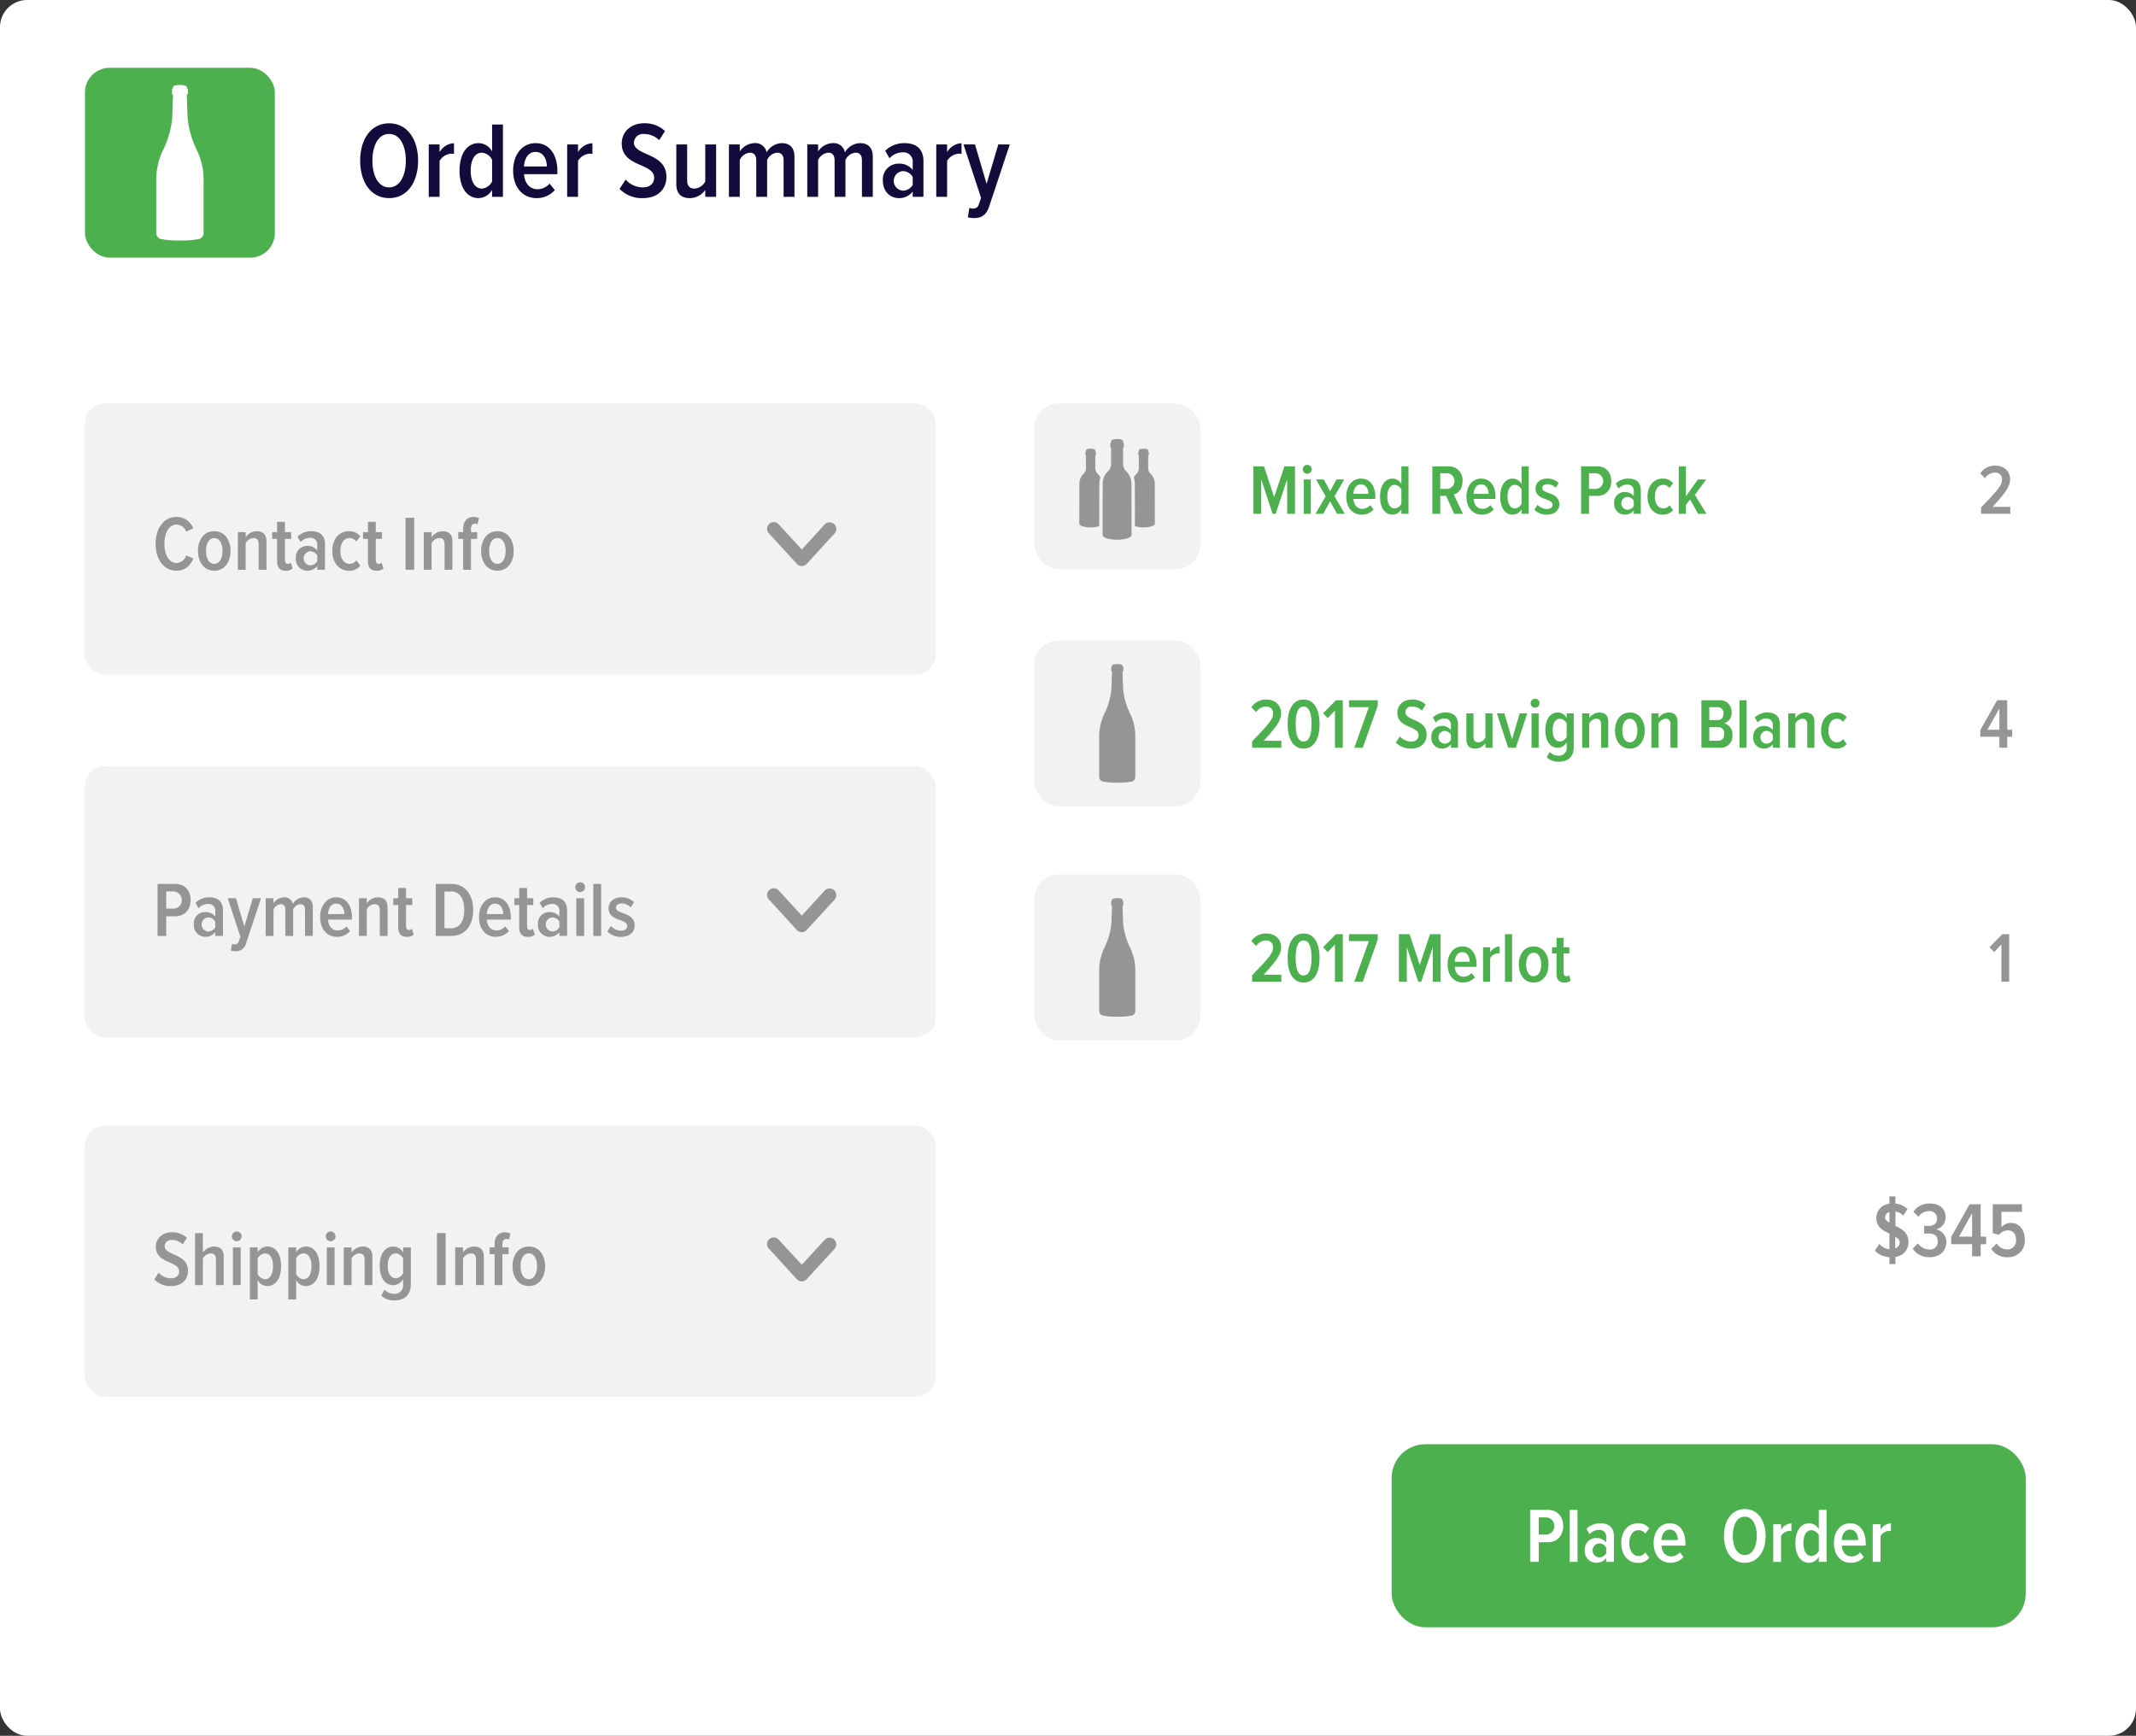 <svg xmlns="http://www.w3.org/2000/svg" viewBox="0 0 630 512"><rect x="0" y="0" width="630" height="512" fill="#333333" stroke="none"/><defs><style>.cls-1{fill:#fff;}.cls-2{fill:#140a3c;}.cls-3{fill:#4db04f;}.cls-4{fill:#f2f2f2;}.cls-5{fill:#969495;}</style></defs><g id="Layer_8" data-name="Layer 8"><g id="Layer_9" data-name="Layer 9"><rect class="cls-1" width="630" height="512" rx="8"/></g><g id="Layer_6" data-name="Layer 6"><path class="cls-2" d="M114.77,36.365c5.406,0,8.542,4.768,8.542,11.039s-3.136,11.039-8.542,11.039-8.544-4.767-8.544-11.039S109.361,36.365,114.77,36.365Zm0,3.136c-3.2,0-4.928,3.424-4.928,7.9,0,4.416,1.726,7.872,4.928,7.872,3.167,0,4.926-3.456,4.926-7.872C119.7,42.925,117.937,39.5,114.77,39.5Z"/><path class="cls-2" d="M126.449,42.6h3.2v2.272a5.179,5.179,0,0,1,4.256-2.623V45.42a3.482,3.482,0,0,0-.832-.095,4.334,4.334,0,0,0-3.424,2.143V58.06h-3.2Z"/><path class="cls-2" d="M145.137,56.012a4.735,4.735,0,0,1-3.968,2.431c-3.456,0-5.632-3.135-5.632-8.095,0-4.895,2.145-8.127,5.632-8.127a4.542,4.542,0,0,1,3.968,2.464V36.717h3.2V58.06h-3.2Zm0-8.864a3.637,3.637,0,0,0-3.008-2.111c-2.208,0-3.3,2.3-3.3,5.311,0,2.944,1.088,5.28,3.3,5.28a3.636,3.636,0,0,0,3.008-2.112Z"/><path class="cls-2" d="M157.969,42.221c4.191,0,6.431,3.551,6.431,8.223v.928h-9.824c.129,2.528,1.537,4.448,4.032,4.448a4.764,4.764,0,0,0,3.488-1.664l1.537,1.92a7.072,7.072,0,0,1-5.344,2.367c-4.256,0-6.943-3.327-6.943-8.127C151.346,45.836,153.841,42.221,157.969,42.221ZM154.545,49.1H161.3c-.033-1.92-.9-4.288-3.36-4.288C155.537,44.812,154.641,47.244,154.545,49.1Z"/><path class="cls-2" d="M167.281,42.6h3.2v2.272a5.177,5.177,0,0,1,4.256-2.623V45.42a3.488,3.488,0,0,0-.832-.095,4.333,4.333,0,0,0-3.424,2.143V58.06h-3.2Z"/><path class="cls-2" d="M184.528,52.972a6.823,6.823,0,0,0,5.088,2.3c2.208,0,3.327-1.312,3.327-2.816,0-1.92-1.791-2.752-3.839-3.68-2.656-1.152-5.727-2.464-5.727-6.463,0-3.328,2.592-5.952,6.623-5.952a8.676,8.676,0,0,1,6.144,2.3l-1.728,2.688a6.259,6.259,0,0,0-4.512-1.824,2.615,2.615,0,0,0-2.912,2.592c0,1.632,1.7,2.4,3.68,3.3,2.721,1.216,5.888,2.624,5.888,6.752,0,3.488-2.369,6.271-6.944,6.271a9.081,9.081,0,0,1-6.88-2.719Z"/><path class="cls-2" d="M208.016,56.012a5.577,5.577,0,0,1-4.512,2.431c-2.752,0-4.031-1.471-4.031-4.159V42.6h3.2v10.56c0,1.792.832,2.464,2.208,2.464a3.874,3.874,0,0,0,3.136-2.112V42.6h3.2V58.06h-3.2Z"/><path class="cls-2" d="M231.119,47.308c0-1.439-.576-2.271-1.92-2.271a3.7,3.7,0,0,0-2.944,2.143V58.06h-3.2V47.308c0-1.408-.576-2.271-1.92-2.271a3.741,3.741,0,0,0-2.944,2.143V58.06h-3.2V42.6h3.2v2.081a5.371,5.371,0,0,1,4.288-2.464A3.349,3.349,0,0,1,226.1,44.94a5.382,5.382,0,0,1,4.447-2.719c2.336,0,3.775,1.248,3.775,4.064V58.06h-3.2Z"/><path class="cls-2" d="M254.223,47.308c0-1.439-.577-2.271-1.92-2.271a3.7,3.7,0,0,0-2.945,2.143V58.06h-3.2V47.308c0-1.408-.575-2.271-1.92-2.271A3.741,3.741,0,0,0,241.3,47.18V58.06h-3.2V42.6h3.2v2.081a5.367,5.367,0,0,1,4.288-2.464A3.348,3.348,0,0,1,249.2,44.94a5.384,5.384,0,0,1,4.447-2.719c2.336,0,3.776,1.248,3.776,4.064V58.06h-3.2Z"/><path class="cls-2" d="M269.2,56.492a5,5,0,0,1-4.063,1.951c-2.5,0-4.737-1.855-4.737-5.151a4.63,4.63,0,0,1,4.737-5.024,4.965,4.965,0,0,1,4.063,1.856v-2.24a2.712,2.712,0,0,0-3.008-2.944,5.222,5.222,0,0,0-3.839,1.76L261.1,44.46a7.973,7.973,0,0,1,5.663-2.239c3.231,0,5.6,1.5,5.6,5.279V58.06H269.2Zm0-4.288a3.376,3.376,0,0,0-2.911-1.728,2.887,2.887,0,0,0,0,5.76,3.412,3.412,0,0,0,2.911-1.7Z"/><path class="cls-2" d="M276.143,42.6h3.2v2.272a5.176,5.176,0,0,1,4.256-2.623V45.42a3.482,3.482,0,0,0-.832-.095,4.331,4.331,0,0,0-3.424,2.143V58.06h-3.2Z"/><path class="cls-2" d="M286.959,61.515a1.665,1.665,0,0,0,1.76-1.28l.639-1.856L284.175,42.6h3.391L290.99,54.22,294.446,42.6h3.392l-6.111,18.367c-.865,2.592-2.369,3.36-4.544,3.36a7.51,7.51,0,0,1-1.728-.224l.48-2.815A2.384,2.384,0,0,0,286.959,61.515Z"/><rect class="cls-3" x="25.066" y="20" width="56" height="56" rx="7.255"/><path class="cls-1" d="M53.065,70.923a24.414,24.414,0,0,0,5.762-.461,1.836,1.836,0,0,0,1.219-1.746V53.7a20.217,20.217,0,0,0-1.877-9.188,27.861,27.861,0,0,1-2.832-9.681l-.232-6.554a.589.589,0,0,1,.3-.56V26.234l-.3-.2v-.461c-.427-.56-2.039-.5-2.039-.5s-1.612-.064-2.04.5v.461l-.3.2v1.482a.589.589,0,0,1,.3.56L50.8,34.83a27.856,27.856,0,0,1-2.832,9.681A20.225,20.225,0,0,0,46.087,53.7V68.716a1.836,1.836,0,0,0,1.218,1.746A24.393,24.393,0,0,0,53.065,70.923Z"/></g><rect class="cls-4" x="305.066" y="188.905" width="48.934" height="48.934" rx="7.255"/><path class="cls-5" d="M329.532,230.849a18.585,18.585,0,0,0,4.393-.352,1.4,1.4,0,0,0,.929-1.331V217.717a15.414,15.414,0,0,0-1.431-7.005,21.238,21.238,0,0,1-2.159-7.381l-.176-5a.45.45,0,0,1,.226-.427v-1.13l-.226-.151v-.351c-.326-.427-1.555-.378-1.555-.378s-1.229-.049-1.555.378v.351l-.226.151v1.13a.45.45,0,0,1,.226.427l-.176,5a21.258,21.258,0,0,1-2.159,7.381,15.414,15.414,0,0,0-1.431,7.005v11.449a1.4,1.4,0,0,0,.929,1.331A18.574,18.574,0,0,0,329.532,230.849Z"/><path class="cls-3" d="M369.312,218.668c4.893-5.1,6.173-6.466,6.173-8.251a1.939,1.939,0,0,0-2.015-2.016,3.477,3.477,0,0,0-2.982,1.659l-1.427-1.448a5.22,5.22,0,0,1,4.429-2.268c2.457,0,4.367,1.532,4.367,4.052,0,2.226-1.574,4.157-5.143,8.1h5.207v2.058h-8.609Z"/><path class="cls-3" d="M384.473,206.344c3.4,0,4.724,3.338,4.724,7.223,0,3.863-1.322,7.243-4.724,7.243-3.38,0-4.7-3.38-4.7-7.243C379.77,209.682,381.093,206.344,384.473,206.344Zm0,2.057c-1.848,0-2.33,2.435-2.33,5.166,0,2.708.482,5.164,2.33,5.164,1.869,0,2.351-2.456,2.351-5.164C386.824,210.836,386.342,208.4,384.473,208.4Z"/><path class="cls-3" d="M393.734,209.577l-2.141,2.247-1.364-1.428,3.8-3.843h2.016v14h-2.31Z"/><path class="cls-3" d="M403.729,208.59h-5.858v-2.037h8.483v1.6l-4.409,12.409h-2.5Z"/><path class="cls-3" d="M412.887,217.219a4.473,4.473,0,0,0,3.338,1.512c1.449,0,2.183-.86,2.183-1.848,0-1.259-1.176-1.8-2.519-2.414-1.743-.756-3.758-1.617-3.758-4.241,0-2.184,1.7-3.905,4.346-3.905a5.693,5.693,0,0,1,4.031,1.511l-1.133,1.764a4.111,4.111,0,0,0-2.961-1.2,1.715,1.715,0,0,0-1.91,1.7c0,1.07,1.112,1.574,2.414,2.162,1.785.8,3.863,1.723,3.863,4.431,0,2.288-1.553,4.115-4.556,4.115a5.956,5.956,0,0,1-4.514-1.784Z"/><path class="cls-3" d="M427.941,219.53a3.278,3.278,0,0,1-2.666,1.28,3.122,3.122,0,0,1-3.107-3.38,3.039,3.039,0,0,1,3.107-3.3,3.256,3.256,0,0,1,2.666,1.218v-1.47a1.778,1.778,0,0,0-1.972-1.931,3.429,3.429,0,0,0-2.52,1.154l-.819-1.469a5.231,5.231,0,0,1,3.716-1.47c2.121,0,3.675.987,3.675,3.464v6.929h-2.08Zm0-2.815a2.213,2.213,0,0,0-1.91-1.132,1.894,1.894,0,0,0,0,3.779,2.237,2.237,0,0,0,1.91-1.113Z"/><path class="cls-3" d="M438.106,219.214a3.66,3.66,0,0,1-2.96,1.6c-1.806,0-2.646-.966-2.646-2.729v-7.664h2.1v6.929c0,1.176.546,1.616,1.449,1.616a2.54,2.54,0,0,0,2.057-1.385v-7.16h2.1v10.141h-2.1Z"/><path class="cls-3" d="M441.488,210.417h2.226l2.247,7.642,2.268-7.642h2.224l-3.359,10.141h-2.268Z"/><path class="cls-3" d="M451.441,207.436a1.332,1.332,0,0,1,1.323-1.323,1.312,1.312,0,0,1,0,2.624A1.327,1.327,0,0,1,451.441,207.436Zm.274,2.981h2.1v10.141h-2.1Z"/><path class="cls-3" d="M457.069,221.776a3.419,3.419,0,0,0,2.624,1.134,2.257,2.257,0,0,0,2.4-2.54v-1.45a3.13,3.13,0,0,1-2.6,1.659c-2.267,0-3.695-1.953-3.695-5.207,0-3.212,1.406-5.207,3.695-5.207a3.006,3.006,0,0,1,2.6,1.617v-1.365h2.078V220.2c0,3.506-2.184,4.471-4.367,4.471a4.861,4.861,0,0,1-3.59-1.28Zm5.019-8.377a2.389,2.389,0,0,0-1.975-1.387c-1.448,0-2.162,1.407-2.162,3.36,0,1.931.714,3.338,2.162,3.338a2.386,2.386,0,0,0,1.975-1.385Z"/><path class="cls-3" d="M472.251,213.651c0-1.2-.546-1.639-1.448-1.639a2.508,2.508,0,0,0-2.059,1.407v7.139h-2.1V210.417h2.1v1.365a3.727,3.727,0,0,1,2.94-1.617c1.827,0,2.667,1.007,2.667,2.751v7.642h-2.1Z"/><path class="cls-3" d="M476.326,215.477c0-2.855,1.512-5.312,4.389-5.312s4.389,2.457,4.389,5.312-1.512,5.333-4.389,5.333S476.326,218.333,476.326,215.477Zm6.614,0c0-1.826-.692-3.465-2.225-3.465s-2.226,1.639-2.226,3.465.693,3.485,2.226,3.485S482.94,217.3,482.94,215.477Z"/><path class="cls-3" d="M492.684,213.651c0-1.2-.546-1.639-1.45-1.639a2.5,2.5,0,0,0-2.056,1.407v7.139h-2.1V210.417h2.1v1.365a3.722,3.722,0,0,1,2.939-1.617c1.826,0,2.666,1.007,2.666,2.751v7.642h-2.1Z"/><path class="cls-3" d="M501.819,206.553h5.291a3.361,3.361,0,0,1,3.612,3.571,3.089,3.089,0,0,1-2.2,3.211,3.322,3.322,0,0,1,2.435,3.444,3.436,3.436,0,0,1-3.675,3.779h-5.459Zm4.787,5.838c1.176,0,1.722-.777,1.722-1.891a1.675,1.675,0,0,0-1.722-1.91H504.15v3.8Zm.084,6.109c1.24,0,1.869-.755,1.869-2.037a1.814,1.814,0,0,0-1.869-2.015h-2.54V218.5Z"/><path class="cls-3" d="M513.055,206.553h2.1v14h-2.1Z"/><path class="cls-3" d="M522.881,219.53a3.281,3.281,0,0,1-2.666,1.28,3.122,3.122,0,0,1-3.108-3.38,3.039,3.039,0,0,1,3.108-3.3,3.259,3.259,0,0,1,2.666,1.218v-1.47a1.779,1.779,0,0,0-1.973-1.931,3.427,3.427,0,0,0-2.519,1.154l-.82-1.469a5.232,5.232,0,0,1,3.716-1.47c2.121,0,3.675.987,3.675,3.464v6.929h-2.079Zm0-2.815a2.214,2.214,0,0,0-1.91-1.132,1.894,1.894,0,0,0,0,3.779,2.238,2.238,0,0,0,1.91-1.113Z"/><path class="cls-3" d="M533.045,213.651c0-1.2-.546-1.639-1.449-1.639a2.5,2.5,0,0,0-2.057,1.407v7.139h-2.1V210.417h2.1v1.365a3.724,3.724,0,0,1,2.94-1.617c1.826,0,2.666,1.007,2.666,2.751v7.642h-2.1Z"/><path class="cls-3" d="M541.57,210.165a3.748,3.748,0,0,1,3.087,1.365l-1.071,1.428a2.15,2.15,0,0,0-1.805-.946c-1.595,0-2.5,1.533-2.5,3.465s.9,3.485,2.5,3.485a2.2,2.2,0,0,0,1.805-.944l1.071,1.428a3.747,3.747,0,0,1-3.087,1.364c-2.708,0-4.451-2.268-4.451-5.333S538.862,210.165,541.57,210.165Z"/><path class="cls-5" d="M589.708,217.3h-5.627v-1.952l4.955-8.8h2.982v8.714h1.469V217.3h-1.469v3.255h-2.31Zm-3.527-2.036h3.527v-6.3Z"/><rect class="cls-4" x="305.066" y="257.937" width="48.934" height="48.934" rx="7.255"/><path class="cls-5" d="M329.532,299.88a18.585,18.585,0,0,0,4.393-.352,1.4,1.4,0,0,0,.929-1.331V286.748a15.412,15.412,0,0,0-1.431-7,21.238,21.238,0,0,1-2.159-7.381l-.176-5a.45.45,0,0,1,.226-.427V265.81l-.226-.151v-.352c-.326-.427-1.555-.378-1.555-.378s-1.229-.049-1.555.378v.352l-.226.151v1.129a.45.45,0,0,1,.226.427l-.176,5a21.264,21.264,0,0,1-2.159,7.381,15.412,15.412,0,0,0-1.431,7V298.2a1.4,1.4,0,0,0,.929,1.331A18.574,18.574,0,0,0,329.532,299.88Z"/><path class="cls-3" d="M369.312,287.669c4.893-5.1,6.173-6.467,6.173-8.252a1.939,1.939,0,0,0-2.015-2.016,3.478,3.478,0,0,0-2.982,1.66l-1.427-1.449a5.222,5.222,0,0,1,4.429-2.267c2.457,0,4.367,1.532,4.367,4.051,0,2.226-1.574,4.158-5.143,8.1h5.207v2.058h-8.609Z"/><path class="cls-3" d="M384.473,275.345c3.4,0,4.724,3.338,4.724,7.222,0,3.864-1.322,7.244-4.724,7.244-3.38,0-4.7-3.38-4.7-7.244C379.77,278.683,381.093,275.345,384.473,275.345Zm0,2.056c-1.848,0-2.33,2.436-2.33,5.166,0,2.708.482,5.164,2.33,5.164,1.869,0,2.351-2.456,2.351-5.164C386.824,279.837,386.342,277.4,384.473,277.4Z"/><path class="cls-3" d="M393.734,278.577l-2.141,2.247-1.364-1.428,3.8-3.842h2.016v14.005h-2.31Z"/><path class="cls-3" d="M403.729,277.591h-5.858v-2.037h8.483v1.6l-4.409,12.41h-2.5Z"/><path class="cls-3" d="M422.587,279.376l-3.4,10.183h-.9l-3.359-10.183v10.183h-2.331V275.554h3.149l3,9.05,3.024-9.05H424.9v14.005h-2.309Z"/><path class="cls-3" d="M431.3,279.165c2.75,0,4.22,2.331,4.22,5.4v.609h-6.446c.084,1.658,1.008,2.918,2.646,2.918A3.126,3.126,0,0,0,434.012,287l1.008,1.26a4.646,4.646,0,0,1-3.507,1.554c-2.792,0-4.556-2.184-4.556-5.333C426.957,281.538,428.594,279.165,431.3,279.165Zm-2.246,4.515h4.429c-.021-1.26-.588-2.814-2.2-2.814C429.707,280.866,429.119,282.462,429.057,283.68Z"/><path class="cls-3" d="M437.414,279.417h2.1v1.491a3.4,3.4,0,0,1,2.793-1.721v2.078a2.348,2.348,0,0,0-.546-.063,2.843,2.843,0,0,0-2.247,1.406v6.951h-2.1Z"/><path class="cls-3" d="M443.883,275.554h2.1v14.005h-2.1Z"/><path class="cls-3" d="M447.957,284.478c0-2.856,1.512-5.313,4.388-5.313s4.387,2.457,4.387,5.313-1.511,5.333-4.387,5.333S447.957,287.333,447.957,284.478Zm6.613,0c0-1.827-.693-3.465-2.225-3.465s-2.226,1.638-2.226,3.465.693,3.485,2.226,3.485S454.57,286.3,454.57,284.478Z"/><path class="cls-3" d="M459.086,287.291v-6.047h-1.323v-1.827h1.323v-2.771h2.1v2.771h1.679v1.827h-1.679v5.607c0,.692.23,1.112.776,1.112a1.052,1.052,0,0,0,.8-.336l.5,1.575a2.478,2.478,0,0,1-1.826.609C459.842,289.811,459.086,288.95,459.086,287.291Z"/><path class="cls-5" d="M590.3,278.577l-2.142,2.247L586.79,279.4l3.8-3.842h2.015v14.005H590.3Z"/><path class="cls-5" d="M559.048,370.72v2.138h-1.772v-2.023a6.351,6.351,0,0,1-4.3-1.955l1.288-1.978a4.857,4.857,0,0,0,3.011,1.61v-4.668c-1.954-.851-3.862-1.932-3.862-4.6a4.223,4.223,0,0,1,3.862-4.185V352.9h1.772v2.116a5.959,5.959,0,0,1,3.563,1.61l-1.264,1.932a4.247,4.247,0,0,0-2.3-1.219v4.276c1.839.851,3.84,1.932,3.84,4.714A4.247,4.247,0,0,1,559.048,370.72Zm-1.772-10.141v-3.058a1.614,1.614,0,0,0-1.264,1.586C556.012,359.8,556.541,360.233,557.276,360.579Zm3.036,5.955c0-.805-.551-1.287-1.333-1.679v3.358A1.76,1.76,0,0,0,560.312,366.534Z"/><path class="cls-5" d="M565.7,366.741a4.041,4.041,0,0,0,3.289,1.817,2.237,2.237,0,0,0,2.53-2.414c0-1.725-1.151-2.3-2.668-2.3a10.435,10.435,0,0,0-1.333.046v-2.3c.229.022.9.022,1.287.022,1.449,0,2.507-.689,2.507-2.115a2.13,2.13,0,0,0-2.392-2.254,3.757,3.757,0,0,0-3.081,1.656l-1.495-1.471a5.563,5.563,0,0,1,4.76-2.438c2.782,0,4.737,1.4,4.737,4.116a3.6,3.6,0,0,1-2.828,3.518,3.728,3.728,0,0,1,3.035,3.748c0,2.6-1.862,4.462-4.944,4.462a5.787,5.787,0,0,1-4.967-2.507Z"/><path class="cls-5" d="M581.656,366.994h-6.163v-2.139l5.427-9.634h3.266v9.543h1.609v2.23h-1.609v3.565h-2.53Zm-3.863-2.23h3.863v-6.9Z"/><path class="cls-5" d="M588.9,366.765a3.711,3.711,0,0,0,3.219,1.793,2.574,2.574,0,0,0,2.507-2.805c0-1.794-.9-2.829-2.392-2.829a3.189,3.189,0,0,0-2.621,1.334l-1.863-.529v-8.508h8.6v2.23H590.3v4.554a3.584,3.584,0,0,1,2.805-1.288c2.277,0,4.093,1.77,4.093,4.967a4.841,4.841,0,0,1-5.013,5.151,5.459,5.459,0,0,1-4.875-2.461Z"/><rect class="cls-4" x="305.066" y="119" width="48.934" height="48.934" rx="7.255"/><path class="cls-5" d="M324.244,142.837c-.011,1.464-.022,8.492-.028,12.343a7.618,7.618,0,0,1-2.539.376c-1.843,0-3.337-.478-3.337-1.066V154.4s.012-10.02.023-11.621a3.963,3.963,0,0,1,1.286-3.062,2.413,2.413,0,0,0,.65-1.514v-3.878a.234.234,0,0,1-.173-.216v-.7a.235.235,0,0,1,.173-.216v-.406c0-.243.617-.44,1.378-.44s1.378.2,1.378.44v.406a.235.235,0,0,1,.174.216v.7a.233.233,0,0,1-.174.216v3.877a2.414,2.414,0,0,0,.649,1.514,4.225,4.225,0,0,1,.835,1.091A7.044,7.044,0,0,0,324.244,142.837Zm16.343-.056a3.96,3.96,0,0,0-1.287-3.062,2.418,2.418,0,0,1-.649-1.515v-3.876a.235.235,0,0,0,.174-.216v-.7a.235.235,0,0,0-.174-.217v-.405c0-.244-.617-.44-1.378-.44s-1.378.2-1.378.44v.406a.234.234,0,0,0-.172.216v.7a.234.234,0,0,0,.173.216v3.877a2.418,2.418,0,0,1-.649,1.515,4.224,4.224,0,0,0-.835,1.09,7.005,7.005,0,0,1,.3,2.026c.011,1.464.022,8.492.027,12.344a7.625,7.625,0,0,0,2.54.376c1.843,0,3.336-.478,3.337-1.067V154.4S340.6,144.383,340.587,142.781Zm-8.517-3.857a3.092,3.092,0,0,1-.831-1.938v-4.962a.3.3,0,0,0,.223-.278v-.9a.3.3,0,0,0-.223-.278v-.519c0-.311-.789-.563-1.763-.563s-1.764.252-1.764.563v.52a.3.3,0,0,0-.222.277v.9a.3.3,0,0,0,.222.278v4.963a3.09,3.09,0,0,1-.832,1.938,5.073,5.073,0,0,0-1.646,3.92c-.015,2.049-.031,14.875-.031,14.875v.11c0,.754,1.913,1.366,4.272,1.366s4.271-.612,4.272-1.366v-.111s-.016-12.826-.031-14.876A5.075,5.075,0,0,0,332.07,138.924Z"/><path class="cls-3" d="M379.643,141.375l-3.4,10.183h-.9l-3.359-10.183v10.183h-2.331v-14h3.15l3,9.05,3.023-9.05h3.128v14h-2.309Z"/><path class="cls-3" d="M384.243,138.436a1.331,1.331,0,0,1,1.323-1.323,1.312,1.312,0,0,1,0,2.624A1.327,1.327,0,0,1,384.243,138.436Zm.273,2.981h2.1v10.141h-2.1Z"/><path class="cls-3" d="M392.307,147.863l-2.037,3.695h-2.289l3.024-5.165-2.856-4.976h2.289l1.869,3.486,1.869-3.486h2.288l-2.856,4.976,3.024,5.165h-2.288Z"/><path class="cls-3" d="M401.421,141.165c2.751,0,4.22,2.331,4.22,5.4v.609H399.2c.084,1.659,1.008,2.918,2.646,2.918A3.123,3.123,0,0,0,404.129,149l1.008,1.259a4.637,4.637,0,0,1-3.506,1.554c-2.793,0-4.557-2.184-4.557-5.333C397.074,143.538,398.713,141.165,401.421,141.165Zm-2.247,4.514h4.43c-.02-1.26-.587-2.813-2.2-2.813C399.825,142.866,399.237,144.461,399.174,145.679Z"/><path class="cls-3" d="M413.328,150.214a3.106,3.106,0,0,1-2.6,1.6c-2.268,0-3.7-2.058-3.7-5.311,0-3.213,1.407-5.334,3.7-5.334a2.98,2.98,0,0,1,2.6,1.617v-5.229h2.1v14h-2.1Zm0-5.815a2.387,2.387,0,0,0-1.974-1.387c-1.449,0-2.163,1.512-2.163,3.487,0,1.931.714,3.463,2.163,3.463a2.385,2.385,0,0,0,1.974-1.385Z"/><path class="cls-3" d="M426.516,146.267h-1.723v5.291h-2.33v-14h4.829a4,4,0,0,1,4.073,4.326c0,2.456-1.344,3.653-2.582,3.989l2.708,5.69h-2.6Zm.44-6.677h-2.163v4.619h2.163a2.328,2.328,0,0,0,0-4.619Z"/><path class="cls-3" d="M436.868,141.165c2.751,0,4.22,2.331,4.22,5.4v.609h-6.445c.084,1.659,1.007,2.918,2.645,2.918A3.123,3.123,0,0,0,439.576,149l1.008,1.259a4.636,4.636,0,0,1-3.506,1.554c-2.793,0-4.557-2.184-4.557-5.333C432.521,143.538,434.16,141.165,436.868,141.165Zm-2.247,4.514h4.431c-.021-1.26-.588-2.813-2.2-2.813C435.272,142.866,434.685,144.461,434.621,145.679Z"/><path class="cls-3" d="M448.775,150.214a3.1,3.1,0,0,1-2.6,1.6c-2.268,0-3.7-2.058-3.7-5.311,0-3.213,1.406-5.334,3.7-5.334a2.98,2.98,0,0,1,2.6,1.617v-5.229h2.1v14h-2.1Zm0-5.815a2.386,2.386,0,0,0-1.974-1.387c-1.448,0-2.162,1.512-2.162,3.487,0,1.931.714,3.463,2.162,3.463a2.384,2.384,0,0,0,1.974-1.385Z"/><path class="cls-3" d="M453.5,148.891a3.936,3.936,0,0,0,2.729,1.26c1.05,0,1.68-.483,1.68-1.26,0-.84-.882-1.217-1.911-1.6-1.428-.5-3.107-1.112-3.107-3.232,0-1.575,1.259-2.9,3.486-2.9a4.691,4.691,0,0,1,3.338,1.3l-.882,1.428a3.189,3.189,0,0,0-2.415-1.071c-.944,0-1.553.462-1.553,1.112,0,.756.84,1.113,1.848,1.471,1.448.524,3.191,1.154,3.191,3.38,0,1.743-1.407,3.023-3.633,3.023a4.961,4.961,0,0,1-3.716-1.448Z"/><path class="cls-3" d="M466.331,137.553H471.1c2.75,0,4.135,2.016,4.135,4.347,0,2.351-1.385,4.367-4.135,4.367h-2.436v5.291h-2.331Zm4.493,2.037h-2.162v4.619h2.162a2.328,2.328,0,0,0,0-4.619Z"/><path class="cls-3" d="M481.869,150.53a3.279,3.279,0,0,1-2.666,1.28,3.122,3.122,0,0,1-3.107-3.38,3.038,3.038,0,0,1,3.107-3.3,3.259,3.259,0,0,1,2.666,1.218v-1.47a1.779,1.779,0,0,0-1.973-1.931,3.427,3.427,0,0,0-2.519,1.154l-.819-1.469a5.23,5.23,0,0,1,3.715-1.47c2.122,0,3.675.987,3.675,3.464v6.929h-2.079Zm0-2.815a2.213,2.213,0,0,0-1.91-1.132,1.894,1.894,0,0,0,0,3.779,2.237,2.237,0,0,0,1.91-1.113Z"/><path class="cls-3" d="M490.375,141.165a3.748,3.748,0,0,1,3.087,1.365l-1.071,1.428a2.151,2.151,0,0,0-1.805-.946c-1.6,0-2.5,1.533-2.5,3.465s.9,3.485,2.5,3.485a2.206,2.206,0,0,0,1.805-.944l1.071,1.428a3.747,3.747,0,0,1-3.087,1.364c-2.708,0-4.451-2.268-4.451-5.333S487.667,141.165,490.375,141.165Z"/><path class="cls-3" d="M498.461,147.317l-1.219,1.638v2.6h-2.1v-14h2.1v8.84l3.57-4.976h2.436l-3.359,4.556,3.422,5.585h-2.457Z"/><path class="cls-5" d="M584.312,149.668c4.893-5.1,6.173-6.466,6.173-8.251a1.939,1.939,0,0,0-2.015-2.016,3.477,3.477,0,0,0-2.982,1.659l-1.427-1.448a5.22,5.22,0,0,1,4.429-2.268c2.457,0,4.367,1.532,4.367,4.052,0,2.226-1.574,4.157-5.143,8.1h5.207v2.058h-8.609Z"/><rect class="cls-4" x="25" y="332" width="251" height="80" rx="6"/><path class="cls-5" d="M46.793,375.41a4.9,4.9,0,0,0,3.656,1.655c1.588,0,2.393-.942,2.393-2.023,0-1.38-1.288-1.978-2.76-2.645-1.908-.828-4.116-1.77-4.116-4.644,0-2.392,1.862-4.277,4.76-4.277a6.231,6.231,0,0,1,4.415,1.655L53.9,367.062a4.5,4.5,0,0,0-3.242-1.31,1.879,1.879,0,0,0-2.092,1.862c0,1.173,1.219,1.725,2.645,2.369,1.954.874,4.23,1.886,4.23,4.852,0,2.507-1.7,4.507-4.99,4.507a6.528,6.528,0,0,1-4.943-1.954Z"/><path class="cls-5" d="M63.7,371.455c0-1.288-.621-1.748-1.609-1.748a2.808,2.808,0,0,0-2.254,1.541v7.818h-2.3V363.729h2.3v5.725a4.125,4.125,0,0,1,3.242-1.77c1.978,0,2.9,1.035,2.9,2.989v8.393H63.7Z"/><path class="cls-5" d="M68.391,364.694a1.458,1.458,0,0,1,1.448-1.449,1.438,1.438,0,1,1-1.448,1.449Zm.3,3.266h2.3v11.106h-2.3Z"/><path class="cls-5" d="M73.7,383.3V367.96H76v1.472a3.343,3.343,0,0,1,2.852-1.748c2.506,0,4.046,2.23,4.046,5.817,0,3.542-1.54,5.841-4.046,5.841A3.238,3.238,0,0,1,76,377.571V383.3Zm4.461-13.59A2.571,2.571,0,0,0,76,371.225v4.553a2.641,2.641,0,0,0,2.162,1.54c1.586,0,2.368-1.678,2.368-3.817S79.75,369.707,78.164,369.707Z"/><path class="cls-5" d="M85.042,383.3V367.96h2.3v1.472a3.34,3.34,0,0,1,2.851-1.748c2.506,0,4.047,2.23,4.047,5.817,0,3.542-1.541,5.841-4.047,5.841a3.234,3.234,0,0,1-2.851-1.771V383.3Zm4.461-13.59a2.567,2.567,0,0,0-2.161,1.518v4.553a2.637,2.637,0,0,0,2.161,1.54c1.587,0,2.368-1.678,2.368-3.817S91.09,369.707,89.5,369.707Z"/><path class="cls-5" d="M96.082,364.694a1.458,1.458,0,0,1,1.448-1.449,1.438,1.438,0,1,1-1.448,1.449Zm.3,3.266h2.3v11.106h-2.3Z"/><path class="cls-5" d="M107.534,371.5c0-1.311-.6-1.794-1.587-1.794a2.745,2.745,0,0,0-2.254,1.541v7.818h-2.3V367.96h2.3v1.494a4.082,4.082,0,0,1,3.22-1.77c2,0,2.921,1.1,2.921,3.012v8.37h-2.3Z"/><path class="cls-5" d="M113.4,380.4a3.739,3.739,0,0,0,2.874,1.243,2.472,2.472,0,0,0,2.622-2.783v-1.587a3.43,3.43,0,0,1-2.851,1.817c-2.484,0-4.048-2.139-4.048-5.7,0-3.519,1.541-5.7,4.048-5.7a3.291,3.291,0,0,1,2.851,1.77V367.96h2.276v10.715c0,3.841-2.391,4.9-4.783,4.9a5.325,5.325,0,0,1-3.932-1.4Zm5.5-9.174a2.615,2.615,0,0,0-2.162-1.518c-1.587,0-2.369,1.541-2.369,3.68,0,2.115.782,3.656,2.369,3.656a2.615,2.615,0,0,0,2.162-1.518Z"/><path class="cls-5" d="M128.879,363.729h2.553v15.337h-2.553Z"/><path class="cls-5" d="M140.4,371.5c0-1.311-.6-1.794-1.587-1.794a2.74,2.74,0,0,0-2.252,1.541v7.818h-2.3V367.96h2.3v1.494a4.077,4.077,0,0,1,3.218-1.77c2,0,2.92,1.1,2.92,3.012v8.37h-2.3Z"/><path class="cls-5" d="M145.875,369.96h-1.448v-2h1.448v-1.035c0-2.208,1.242-3.426,3.013-3.426a3.755,3.755,0,0,1,1.678.345l-.46,1.77a1.537,1.537,0,0,0-.712-.161c-.759,0-1.219.506-1.219,1.472v1.035h1.839v2h-1.839v9.106h-2.3Z"/><path class="cls-5" d="M151.165,373.5c0-3.127,1.655-5.817,4.806-5.817s4.806,2.69,4.806,5.817-1.656,5.841-4.806,5.841S151.165,376.629,151.165,373.5Zm7.243,0c0-2-.758-3.794-2.437-3.794s-2.438,1.794-2.438,3.794.76,3.817,2.438,3.817S158.408,375.5,158.408,373.5Z"/><path class="cls-5" d="M246.66,367.04a1.97,1.97,0,0,1-.519,1.329l-8.208,8.96a1.971,1.971,0,0,1-2.783.119c-.041-.038-.081-.078-.119-.119l-8.207-8.96a1.97,1.97,0,1,1,2.838-2.732c.022.023.043.046.064.07l6.756,7.373,6.757-7.373a1.97,1.97,0,0,1,3.421,1.333Z"/><rect class="cls-4" x="25" y="226" width="251" height="80" rx="6"/><path class="cls-5" d="M46.472,260.729h5.219c3.013,0,4.531,2.207,4.531,4.759,0,2.575-1.518,4.783-4.531,4.783H49.023v5.795H46.472Zm4.921,2.23h-2.37v5.059h2.37a2.55,2.55,0,0,0,0-5.059Z"/><path class="cls-5" d="M63.49,274.939a3.594,3.594,0,0,1-2.92,1.4,3.419,3.419,0,0,1-3.4-3.7,3.328,3.328,0,0,1,3.4-3.611,3.572,3.572,0,0,1,2.92,1.334v-1.609a1.948,1.948,0,0,0-2.162-2.115,3.753,3.753,0,0,0-2.759,1.264l-.9-1.61a5.732,5.732,0,0,1,4.07-1.609c2.322,0,4.025,1.081,4.025,3.794v7.588H63.49Zm0-3.081a2.426,2.426,0,0,0-2.093-1.242,2.075,2.075,0,0,0,0,4.14,2.452,2.452,0,0,0,2.093-1.219Z"/><path class="cls-5" d="M69.172,278.55a1.2,1.2,0,0,0,1.266-.92L70.9,276.3,67.172,264.96h2.437l2.461,8.347,2.483-8.347H76.99l-4.391,13.2a3.049,3.049,0,0,1-3.265,2.414,5.39,5.39,0,0,1-1.242-.161l.345-2.023A1.7,1.7,0,0,0,69.172,278.55Z"/><path class="cls-5" d="M89.962,268.34c0-1.035-.414-1.633-1.38-1.633a2.652,2.652,0,0,0-2.115,1.541v7.818h-2.3V268.34c0-1.012-.414-1.633-1.38-1.633a2.687,2.687,0,0,0-2.115,1.541v7.818h-2.3V264.96h2.3v1.494a3.858,3.858,0,0,1,3.081-1.77,2.406,2.406,0,0,1,2.6,1.955,3.867,3.867,0,0,1,3.2-1.955c1.679,0,2.714.9,2.714,2.92v8.462h-2.3Z"/><path class="cls-5" d="M99.186,264.684c3.012,0,4.623,2.552,4.623,5.91v.666H96.748c.092,1.817,1.1,3.2,2.9,3.2a3.421,3.421,0,0,0,2.506-1.195l1.1,1.38a5.081,5.081,0,0,1-3.84,1.7c-3.059,0-4.99-2.392-4.99-5.841C94.426,267.282,96.22,264.684,99.186,264.684Zm-2.46,4.944h4.851c-.022-1.38-.643-3.082-2.414-3.082C97.438,266.546,96.8,268.294,96.726,269.628Z"/><path class="cls-5" d="M112.02,268.5c0-1.311-.6-1.794-1.586-1.794a2.742,2.742,0,0,0-2.254,1.541v7.818h-2.3V264.96h2.3v1.494a4.08,4.08,0,0,1,3.218-1.77c2,0,2.921,1.1,2.921,3.012v8.37h-2.3Z"/><path class="cls-5" d="M117.448,273.583V266.96H116v-2h1.448v-3.036h2.3v3.036h1.84v2h-1.84v6.14c0,.758.253,1.218.851,1.218a1.149,1.149,0,0,0,.874-.368l.551,1.725a2.709,2.709,0,0,1-2,.667C118.276,276.342,117.448,275.4,117.448,273.583Z"/><path class="cls-5" d="M128.534,260.729h4.576c4.117,0,6.462,3.219,6.462,7.68s-2.322,7.657-6.462,7.657h-4.576Zm4.576,13.083c2.507,0,3.84-2.252,3.84-5.4,0-3.22-1.288-5.45-3.84-5.45h-2.024v10.853Z"/><path class="cls-5" d="M146.036,264.684c3.013,0,4.622,2.552,4.622,5.91v.666H143.6c.091,1.817,1.1,3.2,2.9,3.2A3.422,3.422,0,0,0,149,273.261l1.1,1.38a5.074,5.074,0,0,1-3.839,1.7c-3.059,0-4.991-2.392-4.991-5.841C141.275,267.282,143.07,264.684,146.036,264.684Zm-2.46,4.944h4.852c-.024-1.38-.645-3.082-2.414-3.082C144.289,266.546,143.645,268.294,143.576,269.628Z"/><path class="cls-5" d="M153.144,273.583V266.96H151.7v-2h1.449v-3.036h2.3v3.036h1.84v2h-1.84v6.14c0,.758.253,1.218.851,1.218a1.149,1.149,0,0,0,.874-.368l.552,1.725a2.71,2.71,0,0,1-2,.667C153.972,276.342,153.144,275.4,153.144,273.583Z"/><path class="cls-5" d="M164.987,274.939a3.6,3.6,0,0,1-2.921,1.4,3.418,3.418,0,0,1-3.4-3.7,3.327,3.327,0,0,1,3.4-3.611,3.573,3.573,0,0,1,2.921,1.334v-1.609a1.949,1.949,0,0,0-2.161-2.115,3.753,3.753,0,0,0-2.76,1.264l-.9-1.61a5.732,5.732,0,0,1,4.07-1.609c2.322,0,4.024,1.081,4.024,3.794v7.588h-2.277Zm0-3.081a2.424,2.424,0,0,0-2.092-1.242,2.075,2.075,0,0,0,0,4.14,2.45,2.45,0,0,0,2.092-1.219Z"/><path class="cls-5" d="M169.681,261.694a1.458,1.458,0,0,1,1.448-1.449,1.438,1.438,0,1,1-1.448,1.449Zm.3,3.266h2.3v11.106h-2.3Z"/><path class="cls-5" d="M174.994,260.729h2.3v15.337h-2.3Z"/><path class="cls-5" d="M180.168,273.146a4.31,4.31,0,0,0,2.989,1.379c1.15,0,1.84-.528,1.84-1.379,0-.92-.966-1.334-2.093-1.748-1.563-.551-3.4-1.218-3.4-3.541,0-1.725,1.38-3.173,3.817-3.173a5.143,5.143,0,0,1,3.657,1.425l-.966,1.564a3.491,3.491,0,0,0-2.645-1.173c-1.034,0-1.7.506-1.7,1.219,0,.828.92,1.219,2.025,1.61,1.586.574,3.495,1.265,3.495,3.7,0,1.908-1.541,3.311-3.979,3.311a5.433,5.433,0,0,1-4.07-1.586Z"/><path class="cls-5" d="M246.66,264.04a1.97,1.97,0,0,1-.519,1.329l-8.208,8.96a1.971,1.971,0,0,1-2.783.119c-.041-.038-.081-.078-.119-.119l-8.207-8.96a1.97,1.97,0,1,1,2.838-2.732c.022.023.043.046.064.07l6.756,7.373,6.757-7.373a1.97,1.97,0,0,1,3.421,1.333Z"/><rect class="cls-4" x="25" y="119" width="251" height="80" rx="6"/><path class="cls-5" d="M45.9,160.409c0-4.622,2.416-7.933,6.186-7.933A5.2,5.2,0,0,1,57,155.856l-2.116.943a3.051,3.051,0,0,0-2.806-2.07c-2.184,0-3.587,2.392-3.587,5.68,0,3.265,1.4,5.657,3.587,5.657a3.053,3.053,0,0,0,2.828-2.254l2.116.943c-.782,1.794-2.161,3.587-4.944,3.587C48.312,168.342,45.9,165.008,45.9,160.409Z"/><path class="cls-5" d="M58.386,162.5c0-3.126,1.655-5.817,4.805-5.817S68,159.375,68,162.5s-1.656,5.841-4.807,5.841S58.386,165.629,58.386,162.5Zm7.243,0c0-2-.758-3.793-2.438-3.793s-2.437,1.793-2.437,3.793.76,3.818,2.437,3.818S65.629,164.5,65.629,162.5Z"/><path class="cls-5" d="M76.3,160.5c0-1.311-.6-1.793-1.586-1.793a2.742,2.742,0,0,0-2.254,1.54v7.818h-2.3V156.96h2.3v1.5a4.08,4.08,0,0,1,3.219-1.771c2,0,2.921,1.1,2.921,3.012v8.37H76.3Z"/><path class="cls-5" d="M81.73,165.583V158.96H80.281v-2H81.73v-3.036h2.3v3.036h1.84v2h-1.84v6.14c0,.759.254,1.219.852,1.219a1.147,1.147,0,0,0,.873-.368l.553,1.724a2.712,2.712,0,0,1-2,.667C82.559,168.342,81.73,167.4,81.73,165.583Z"/><path class="cls-5" d="M93.574,166.939a3.6,3.6,0,0,1-2.921,1.4,3.419,3.419,0,0,1-3.4-3.7,3.327,3.327,0,0,1,3.4-3.61,3.571,3.571,0,0,1,2.921,1.334v-1.61a1.949,1.949,0,0,0-2.162-2.115,3.756,3.756,0,0,0-2.76,1.264l-.9-1.61a5.732,5.732,0,0,1,4.07-1.609c2.322,0,4.024,1.081,4.024,3.794v7.588H93.574Zm0-3.081a2.428,2.428,0,0,0-2.094-1.241,2.075,2.075,0,0,0,0,4.139,2.453,2.453,0,0,0,2.094-1.219Z"/><path class="cls-5" d="M102.889,156.684a4.108,4.108,0,0,1,3.381,1.5l-1.174,1.563a2.352,2.352,0,0,0-1.977-1.034c-1.748,0-2.736,1.678-2.736,3.793s.988,3.818,2.736,3.818a2.411,2.411,0,0,0,1.977-1.035l1.174,1.564a4.11,4.11,0,0,1-3.381,1.494c-2.967,0-4.875-2.483-4.875-5.841S99.922,156.684,102.889,156.684Z"/><path class="cls-5" d="M108.524,165.583V158.96h-1.448v-2h1.448v-3.036h2.3v3.036h1.84v2h-1.84v6.14c0,.759.253,1.219.851,1.219a1.149,1.149,0,0,0,.874-.368l.552,1.724a2.71,2.71,0,0,1-2,.667C109.353,168.342,108.524,167.4,108.524,165.583Z"/><path class="cls-5" d="M119.61,152.729h2.552v15.337H119.61Z"/><path class="cls-5" d="M131.132,160.5c0-1.311-.6-1.793-1.587-1.793a2.744,2.744,0,0,0-2.254,1.54v7.818h-2.3V156.96h2.3v1.5a4.08,4.08,0,0,1,3.22-1.771c2,0,2.921,1.1,2.921,3.012v8.37h-2.3Z"/><path class="cls-5" d="M136.606,158.96h-1.448v-2h1.448v-1.035c0-2.208,1.242-3.426,3.013-3.426a3.77,3.77,0,0,1,1.679.345l-.46,1.77a1.555,1.555,0,0,0-.713-.16c-.759,0-1.219.5-1.219,1.471v1.035h1.84v2h-1.84v9.106h-2.3Z"/><path class="cls-5" d="M141.9,162.5c0-3.126,1.657-5.817,4.807-5.817s4.805,2.691,4.805,5.817-1.654,5.841-4.805,5.841S141.9,165.629,141.9,162.5Zm7.245,0c0-2-.76-3.793-2.438-3.793s-2.437,1.793-2.437,3.793.757,3.818,2.437,3.818S149.141,164.5,149.141,162.5Z"/><path class="cls-5" d="M246.66,156.04a1.97,1.97,0,0,1-.519,1.329l-8.208,8.96a1.971,1.971,0,0,1-2.783.119c-.041-.038-.081-.078-.119-.119l-8.207-8.96a1.97,1.97,0,1,1,2.838-2.732c.022.023.043.046.064.07l6.756,7.373,6.757-7.373a1.97,1.97,0,0,1,3.421,1.333Z"/><rect class="cls-3" x="410.453" y="426" width="187.019" height="54" rx="9.929"/><path class="cls-1" d="M451.3,445.363h5.22c3.012,0,4.53,2.208,4.53,4.76,0,2.576-1.518,4.783-4.53,4.783h-2.667v5.8H451.3Zm4.921,2.231h-2.368v5.059h2.368a2.55,2.55,0,0,0,0-5.059Z"/><path class="cls-1" d="M462.979,445.363h2.3V460.7h-2.3Z"/><path class="cls-1" d="M473.741,459.574a3.6,3.6,0,0,1-2.92,1.4,3.419,3.419,0,0,1-3.4-3.7,3.327,3.327,0,0,1,3.4-3.61,3.571,3.571,0,0,1,2.92,1.333v-1.609a1.949,1.949,0,0,0-2.161-2.116,3.755,3.755,0,0,0-2.76,1.265l-.9-1.609a5.728,5.728,0,0,1,4.069-1.611c2.323,0,4.025,1.081,4.025,3.8V460.7h-2.277Zm0-3.081a2.424,2.424,0,0,0-2.093-1.242,2.075,2.075,0,0,0,0,4.14,2.45,2.45,0,0,0,2.093-1.219Z"/><path class="cls-1" d="M483.057,449.318a4.1,4.1,0,0,1,3.38,1.5l-1.172,1.564a2.357,2.357,0,0,0-1.978-1.035c-1.748,0-2.737,1.679-2.737,3.8s.989,3.816,2.737,3.816a2.417,2.417,0,0,0,1.978-1.034l1.172,1.563a4.1,4.1,0,0,1-3.38,1.5c-2.966,0-4.875-2.485-4.875-5.841S480.091,449.318,483.057,449.318Z"/><path class="cls-1" d="M492.486,449.318c3.013,0,4.622,2.553,4.622,5.911v.667h-7.059c.093,1.816,1.1,3.2,2.9,3.2a3.426,3.426,0,0,0,2.507-1.2l1.1,1.379a5.081,5.081,0,0,1-3.84,1.7c-3.059,0-4.99-2.392-4.99-5.841C487.727,451.917,489.521,449.318,492.486,449.318Zm-2.46,4.945h4.852c-.023-1.38-.644-3.081-2.414-3.081C490.739,451.182,490.1,452.929,490.026,454.263Z"/><path class="cls-1" d="M514.612,445.11c3.887,0,6.14,3.427,6.14,7.934s-2.253,7.934-6.14,7.934-6.139-3.427-6.139-7.934S510.727,445.11,514.612,445.11Zm0,2.254c-2.3,0-3.541,2.46-3.541,5.68,0,3.173,1.242,5.656,3.541,5.656,2.277,0,3.542-2.483,3.542-5.656C518.154,449.824,516.889,447.364,514.612,447.364Z"/><path class="cls-1" d="M523.009,449.6h2.3v1.633a3.714,3.714,0,0,1,3.058-1.886v2.276a2.507,2.507,0,0,0-.6-.069,3.111,3.111,0,0,0-2.46,1.541V460.7h-2.3Z"/><path class="cls-1" d="M536.439,459.229a3.4,3.4,0,0,1-2.851,1.749c-2.484,0-4.047-2.254-4.047-5.819,0-3.517,1.541-5.841,4.047-5.841a3.265,3.265,0,0,1,2.851,1.771v-5.726h2.3V460.7h-2.3Zm0-6.369a2.611,2.611,0,0,0-2.161-1.518c-1.587,0-2.369,1.656-2.369,3.817,0,2.116.782,3.794,2.369,3.794a2.609,2.609,0,0,0,2.161-1.517Z"/><path class="cls-1" d="M545.662,449.318c3.013,0,4.622,2.553,4.622,5.911v.667h-7.059c.092,1.816,1.1,3.2,2.9,3.2a3.428,3.428,0,0,0,2.507-1.2l1.1,1.379a5.078,5.078,0,0,1-3.839,1.7c-3.059,0-4.991-2.392-4.991-5.841C540.9,451.917,542.7,449.318,545.662,449.318Zm-2.46,4.945h4.852c-.023-1.38-.644-3.081-2.414-3.081C543.915,451.182,543.271,452.929,543.2,454.263Z"/><path class="cls-1" d="M552.356,449.6h2.3v1.633a3.717,3.717,0,0,1,3.059-1.886v2.276a2.521,2.521,0,0,0-.6-.069,3.113,3.113,0,0,0-2.46,1.541V460.7h-2.3Z"/></g></svg>